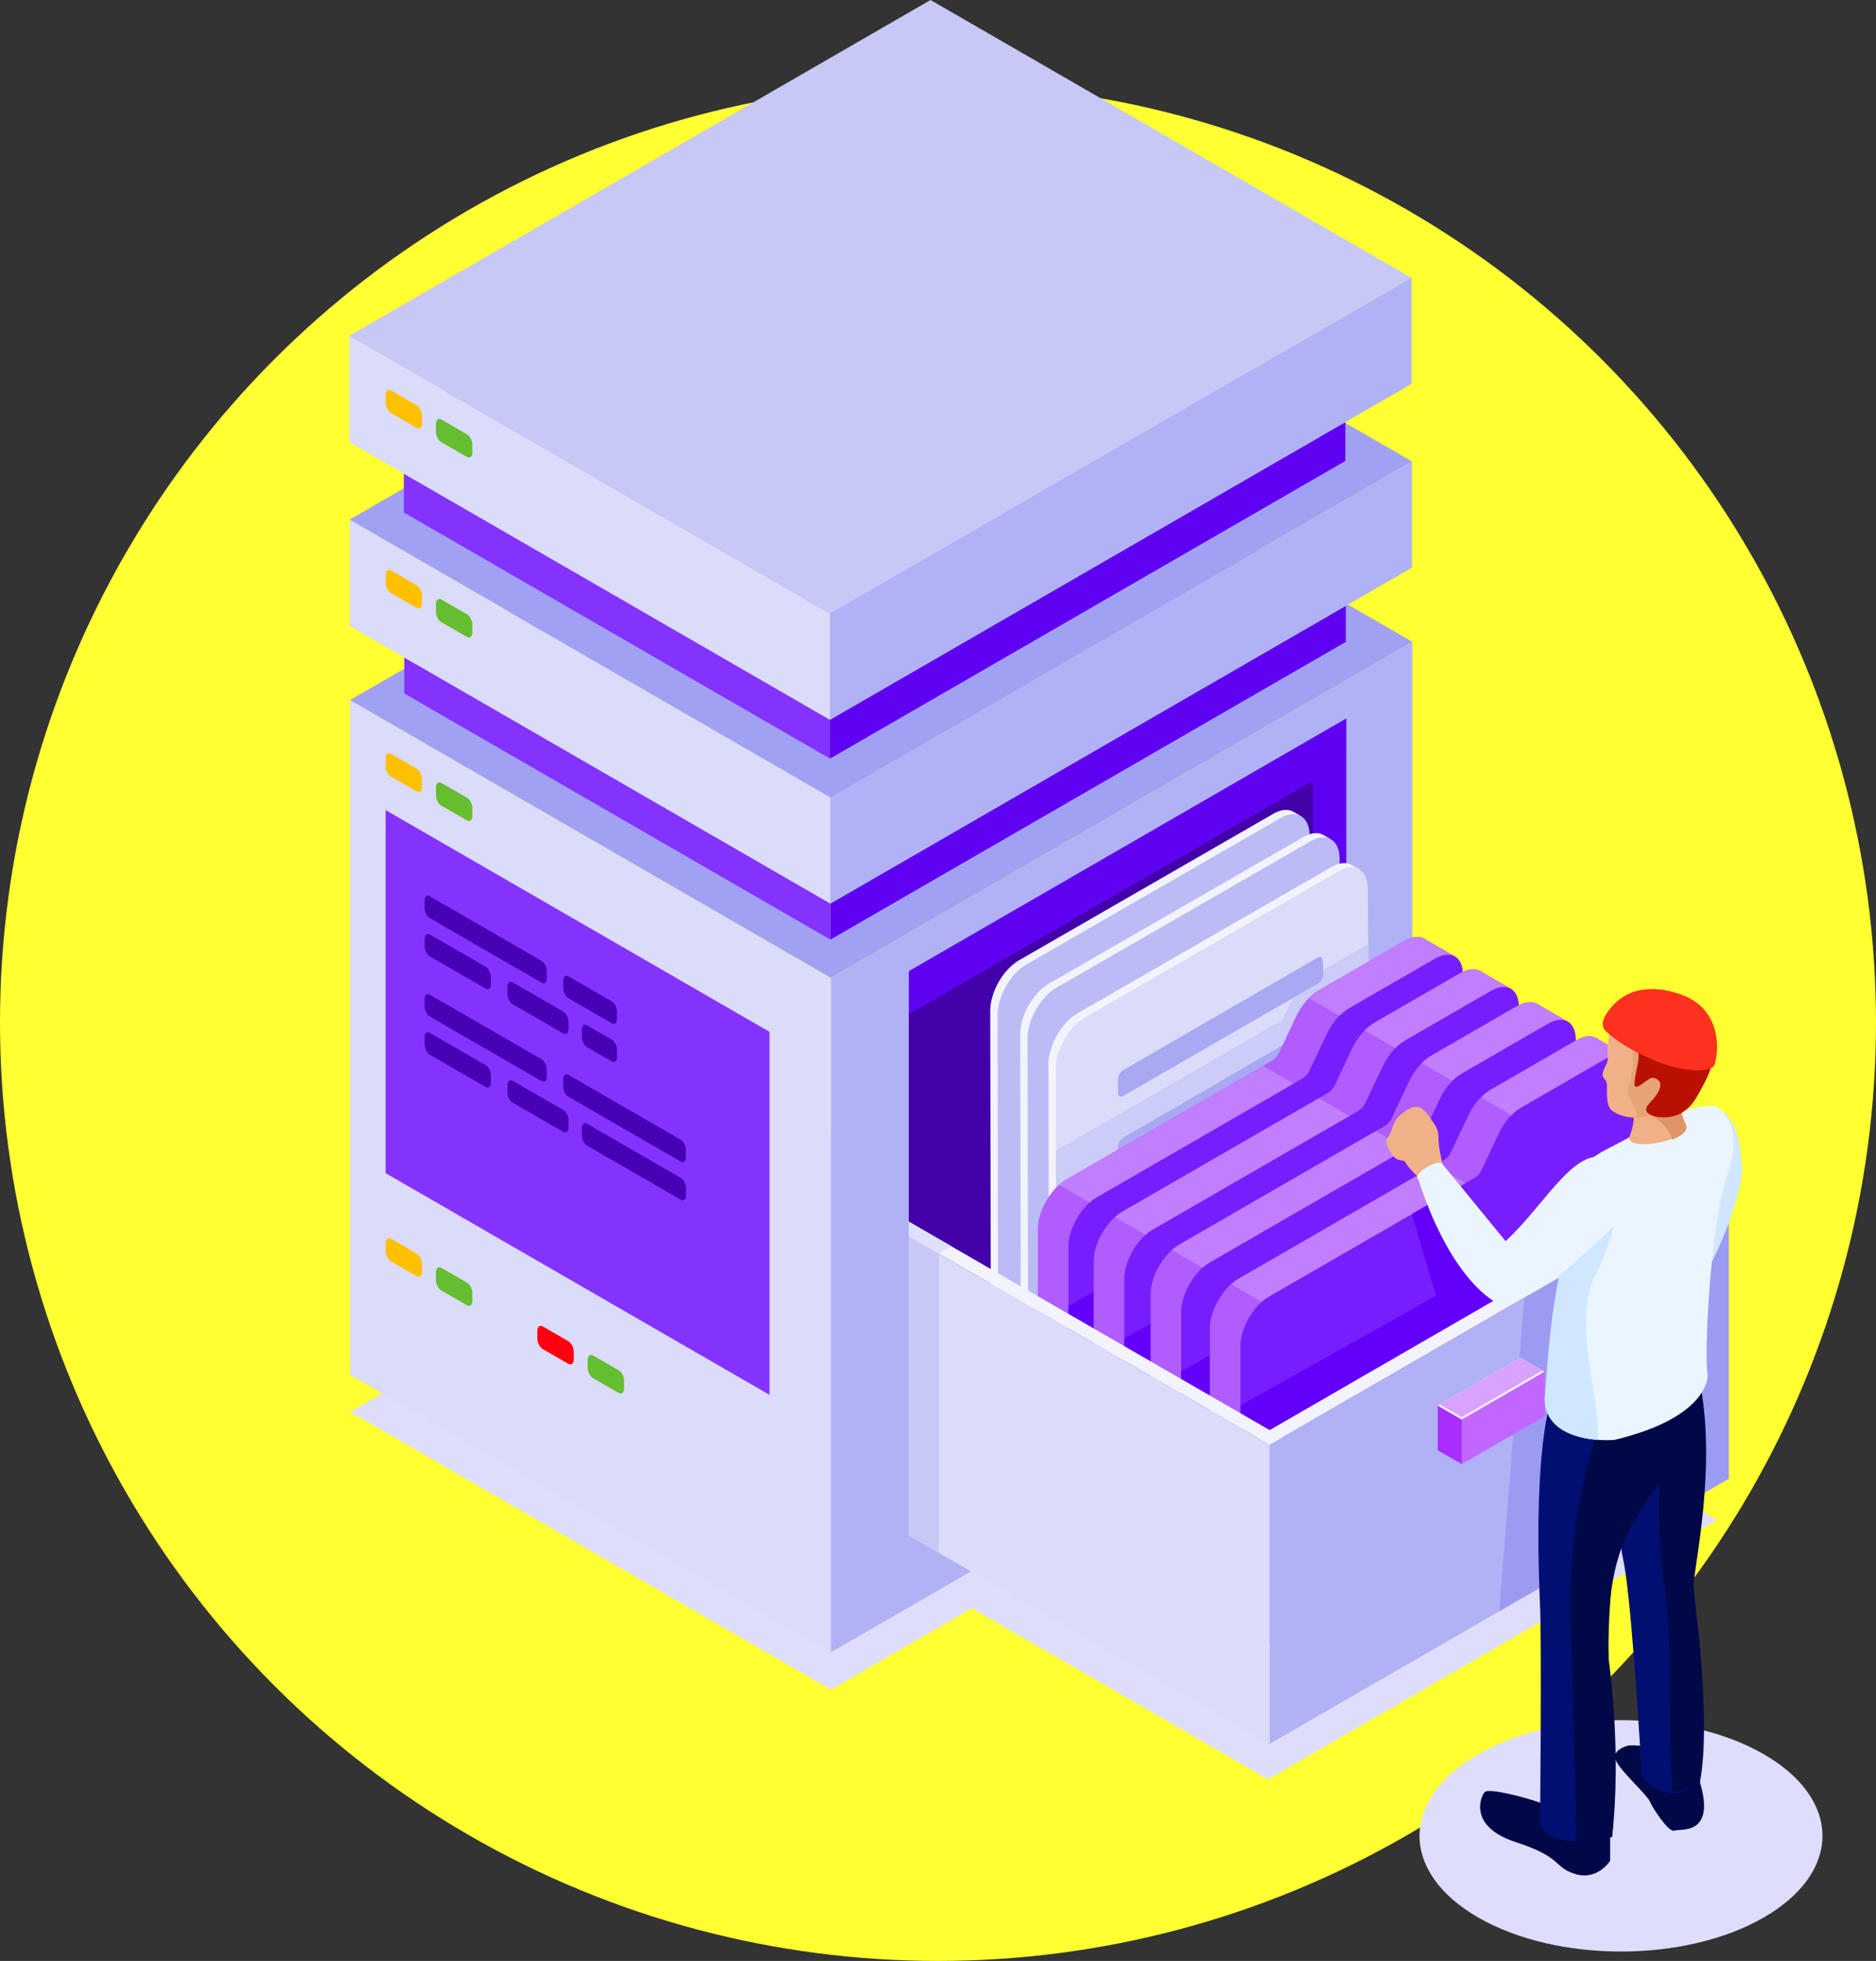 <svg xmlns="http://www.w3.org/2000/svg" id="Capa_1" data-name="Capa 1" viewBox="0 0 462.12 482.81"><rect x="0" y="0" width="462.12" height="482.81" fill="#333333" stroke="none"/><defs><style>      .cls-1 {        fill: #ffff31;      }      .cls-1, .cls-2, .cls-3, .cls-4, .cls-5, .cls-6, .cls-7, .cls-8, .cls-9, .cls-10, .cls-11, .cls-12, .cls-13, .cls-14, .cls-15, .cls-16, .cls-17, .cls-18, .cls-19, .cls-20, .cls-21, .cls-22, .cls-23, .cls-24, .cls-25, .cls-26, .cls-27, .cls-28, .cls-29, .cls-30, .cls-31, .cls-32, .cls-33, .cls-34, .cls-35, .cls-36, .cls-37, .cls-38, .cls-39, .cls-40 {        stroke-width: 0px;      }      .cls-2 {        fill: #a8a8f3;      }      .cls-3 {        fill: #5473d7;      }      .cls-4 {        fill: #bbbbf6;      }      .cls-5 {        fill: #ebf5ff;      }      .cls-6 {        fill: #d9a2ff;      }      .cls-7 {        fill: #ffc000;      }      .cls-8 {        fill: #f3f3fd;      }      .cls-9 {        fill: #dbdbfa;      }      .cls-10 {        fill: #c17eff;      }      .cls-11 {        fill: #dedefc;      }      .cls-12 {        fill: #feebff;      }      .cls-13 {        fill: #771eff;      }      .cls-14 {        fill: #b1b1f5;      }      .cls-15 {        fill: #cfe7ff;      }      .cls-16 {        fill: #fd311f;      }      .cls-17 {        fill: #ccccf8;      }      .cls-18 {        fill: #8433ff;      }      .cls-19 {        fill: #c167ff;      }      .cls-20 {        fill: #efb185;      }      .cls-21 {        fill: #000f71;      }      .cls-22 {        fill: #a0a0f1;      }      .cls-23 {        fill: #4301a9;      }      .cls-24 {        fill: #9b9bf2;      }      .cls-25 {        fill: #e0e0fa;      }      .cls-26 {        fill: #b98eff;      }      .cls-27 {        fill: #ff0010;      }      .cls-28 {        fill: #aa2eff;      }      .cls-29 {        fill: #000847;      }      .cls-30 {        fill: #b15cff;      }      .cls-31 {        fill: #5f02f1;      }      .cls-32 {        fill: #a1a1f3;      }      .cls-33 {        fill: #8585ee;      }      .cls-34 {        fill: #4702b5;      }      .cls-35 {        fill: #b81102;      }      .cls-36 {        fill: #65bd30;      }      .cls-37 {        fill: #6300fa;      }      .cls-38 {        fill: #c8c8f7;      }      .cls-39 {        fill: #dd9569;      }      .cls-40 {        fill: #e6a376;      }    </style></defs><circle class="cls-1" cx="231.06" cy="251.75" r="231.06"></circle><g><path class="cls-11" d="M434.4,431.87c-19.37-11.12-50.83-11.12-70.2,0-19.37,11.12-19.37,29.17,0,40.28,19.37,11.12,50.83,11.12,70.2,0,19.37-11.12,19.37-29.17,0-40.28Z"></path><g><polygon class="cls-11" points="229.45 264.93 86.22 347.62 204.69 416.02 347.92 333.33 229.45 264.93"></polygon><polygon class="cls-11" points="231.57 263.7 120.93 327.58 312.34 438.09 422.99 374.21 231.57 263.7"></polygon><polygon class="cls-14" points="347.92 158.03 204.69 240.72 204.69 406.81 347.92 324.12 347.92 158.03"></polygon><polygon class="cls-9" points="204.65 240.75 86.22 172.37 86.22 338.46 204.65 406.84 204.65 240.75"></polygon><polygon class="cls-18" points="94.99 199.46 189.55 254.05 189.55 343.43 94.99 288.84 94.99 199.46"></polygon><path class="cls-34" d="M134.7,239.06c0-.96-.58-2.08-1.31-2.5l-27.48-15.86c-.72-.42-1.31.02-1.32.99v1.88c-.01.96.57,2.08,1.3,2.5l27.48,15.86c.73.42,1.32-.03,1.32-.99v-1.88Z"></path><path class="cls-34" d="M134.7,263.29c0-.96-.58-2.08-1.31-2.5l-27.48-15.86c-.72-.42-1.31.02-1.32.99v1.88c-.01.96.57,2.08,1.3,2.5l27.48,15.86c.73.42,1.32-.02,1.32-.99v-1.88Z"></path><path class="cls-34" d="M120.93,240.51c0-.96-.58-2.08-1.31-2.5l-13.7-7.9c-.72-.42-1.31.02-1.32.99v1.89c-.01.96.57,2.08,1.3,2.5l13.7,7.91c.73.42,1.32-.02,1.32-.99v-1.88Z"></path><path class="cls-34" d="M120.93,264.74c0-.96-.58-2.08-1.31-2.5l-13.7-7.91c-.72-.42-1.31.03-1.32.99v1.88c-.01.96.57,2.08,1.3,2.5l13.7,7.91c.73.42,1.32-.03,1.32-.99v-1.88Z"></path><path class="cls-34" d="M151.98,249.05c0-.96-.58-2.08-1.3-2.5l-10.61-6.13c-.72-.42-1.32.03-1.32.99v1.88c-.01.96.57,2.08,1.3,2.5l10.61,6.13c.72.42,1.32-.02,1.32-.99v-1.88Z"></path><path class="cls-34" d="M168.97,283.09c0-.96-.58-2.09-1.31-2.5l-27.61-15.93c-.72-.42-1.32.02-1.32.99v1.89c-.01.96.57,2.08,1.3,2.5l27.61,15.93c.72.42,1.32-.02,1.32-.99v-1.88h0Z"></path><path class="cls-34" d="M151.98,258.45c0-.96-.58-2.08-1.3-2.5l-6.03-3.48c-.72-.42-1.32.02-1.32.99v1.88c-.01.96.57,2.08,1.3,2.5l6.03,3.48c.72.42,1.32-.03,1.32-.99v-1.88Z"></path><path class="cls-34" d="M168.97,292.49c0-.96-.58-2.08-1.31-2.5l-23.02-13.29c-.72-.42-1.32.03-1.32.99v1.88c-.01.96.57,2.08,1.3,2.5l23.02,13.29c.72.42,1.32-.02,1.32-.99v-1.89h0Z"></path><path class="cls-34" d="M140.04,251.56c0-.96-.58-2.08-1.3-2.5l-12.41-7.16c-.72-.42-1.32.02-1.32.99v1.88c-.01.96.57,2.08,1.3,2.5l12.41,7.16c.72.42,1.31-.02,1.32-.99v-1.88Z"></path><path class="cls-34" d="M140.04,275.79c0-.96-.58-2.08-1.3-2.5l-12.41-7.16c-.72-.42-1.32.02-1.32.99v1.88c-.01.96.57,2.08,1.3,2.5l12.41,7.16c.72.42,1.31-.02,1.32-.99v-1.88Z"></path><polygon class="cls-32" points="229.49 89.65 86.22 172.37 204.65 240.74 347.92 158.03 229.49 89.65"></polygon><polygon class="cls-31" points="331.52 149.16 204.57 222.46 204.57 231.33 331.52 158.04 331.52 149.16"></polygon><polygon class="cls-18" points="204.55 222.47 99.58 161.87 99.58 170.74 204.55 231.34 204.55 222.47"></polygon><polygon class="cls-14" points="347.8 113.6 204.57 196.3 204.57 222.46 347.8 139.77 347.8 113.6"></polygon><polygon class="cls-9" points="204.55 196.31 86.12 127.93 86.12 154.1 204.55 222.47 204.55 196.31"></polygon><polygon class="cls-32" points="229.37 45.23 86.12 127.93 204.55 196.31 347.8 113.6 229.37 45.23"></polygon><polygon class="cls-31" points="331.4 103.93 204.45 177.22 204.45 186.78 331.4 113.49 331.4 103.93"></polygon><polygon class="cls-18" points="204.45 177.22 99.48 116.62 99.48 126.18 204.45 186.78 204.45 177.22"></polygon><polygon class="cls-26" points="204.25 42.23 99.47 102.73 204.43 163.34 309.22 102.84 204.25 42.23"></polygon><polygon class="cls-14" points="347.68 68.36 204.45 151.06 204.45 177.22 347.68 94.53 347.68 68.36"></polygon><polygon class="cls-9" points="204.45 151.06 86.02 82.68 86.02 108.85 204.45 177.22 204.45 151.06"></polygon><path class="cls-7" d="M103.96,102.35c0-1-.6-2.16-1.35-2.59l-6.25-3.6c-.75-.43-1.36.03-1.37,1.02v1.95c-.01,1,.59,2.16,1.34,2.59l6.25,3.6c.75.43,1.36-.03,1.37-1.02v-1.95Z"></path><path class="cls-7" d="M103.96,146.66c0-1-.6-2.16-1.35-2.59l-6.25-3.6c-.75-.43-1.36.03-1.37,1.02v1.95c-.01,1,.59,2.16,1.34,2.59l6.25,3.6c.75.43,1.36-.03,1.37-1.02v-1.95Z"></path><path class="cls-7" d="M103.96,191.84c0-1-.6-2.16-1.35-2.59l-6.25-3.6c-.75-.43-1.36.03-1.37,1.02v1.95c-.02,1,.59,2.16,1.34,2.59l6.25,3.6c.75.43,1.36-.02,1.37-1.02v-1.95Z"></path><path class="cls-7" d="M103.96,311.22c0-1-.6-2.16-1.35-2.59l-6.25-3.6c-.75-.43-1.36.03-1.37,1.02v1.95c-.02,1,.59,2.16,1.34,2.59l6.25,3.6c.75.43,1.36-.03,1.37-1.02v-1.95Z"></path><path class="cls-27" d="M141.34,332.8c0-1-.6-2.16-1.35-2.59l-6.25-3.6c-.75-.43-1.36.03-1.37,1.02v1.95c-.01,1,.59,2.16,1.34,2.59l6.25,3.6c.75.43,1.36-.02,1.37-1.02v-1.95Z"></path><path class="cls-36" d="M116.36,109.51c0-1-.6-2.16-1.35-2.59l-6.25-3.6c-.75-.43-1.36.03-1.37,1.02v1.95c-.01,1,.59,2.16,1.34,2.59l6.25,3.6c.75.43,1.36-.02,1.37-1.02v-1.95Z"></path><path class="cls-36" d="M116.36,153.82c0-1-.6-2.16-1.35-2.59l-6.25-3.6c-.75-.43-1.36.03-1.37,1.02v1.95c-.01,1,.59,2.16,1.34,2.59l6.25,3.6c.75.43,1.36-.02,1.37-1.02v-1.95Z"></path><path class="cls-36" d="M116.36,198.99c0-1-.6-2.16-1.35-2.59l-6.25-3.6c-.75-.43-1.36.03-1.37,1.02v1.95c-.02,1,.59,2.16,1.34,2.59l6.25,3.6c.75.43,1.36-.03,1.37-1.02v-1.95h0Z"></path><path class="cls-36" d="M116.36,318.37c0-1-.6-2.16-1.35-2.59l-6.25-3.6c-.75-.43-1.36.03-1.37,1.02v1.95c-.02,1,.59,2.16,1.34,2.59l6.25,3.6c.75.43,1.36-.03,1.37-1.02v-1.95h0Z"></path><path class="cls-36" d="M153.74,339.96c0-1-.6-2.16-1.35-2.59l-6.25-3.6c-.75-.43-1.36.03-1.37,1.02v1.95c-.01,1,.59,2.16,1.34,2.59l6.25,3.6c.75.43,1.36-.03,1.37-1.02v-1.95h0Z"></path><polygon class="cls-38" points="229.22 0 85.99 82.69 204.45 151.08 347.68 68.39 229.22 0"></polygon></g><g><polygon class="cls-31" points="331.65 176.88 223.88 239.1 223.85 378.04 331.62 315.81 331.65 176.88"></polygon><polygon class="cls-23" points="323.42 192.24 223.88 249.71 223.85 378.04 323.4 320.57 323.42 192.24"></polygon><polygon class="cls-3" points="422.7 292.24 333.81 240.91 333.81 314.57 422.7 365.89 422.7 292.24"></polygon><polygon class="cls-8" points="425.83 290.43 336.94 239.11 333.81 240.92 422.7 292.24 425.83 290.43"></polygon><g><path class="cls-8" d="M246.27,359.78c-1.32-.76-2.14-2.42-2.14-4.77l-.21-106.09c0-4.63,3.18-10.22,7.09-12.48l62.68-36.09c1.98-1.14,3.76-1.22,5.05-.41l1.6.92-1.45.83c.15.59.23,1.26.23,1.99,0,0-3.7,54.76-6.26,118.87l-63.3,35.79c-.51.29-1.01.52-1.49.67v1.79l-1.81-1.04h0Z"></path><path class="cls-4" d="M252.82,237.48c-3.91,2.26-7.09,7.85-7.09,12.48l.21,106.09c0,4.63,3.18,6.56,7.09,4.3l63.3-35.79c3.91-2.26,7.09-7.85,7.09-12.48l-.83-106.39c0-4.63-3.18-6.55-7.09-4.3l-62.68,36.09Z"></path><path class="cls-33" d="M262.3,267.04c-.69.4-1.26,1.39-1.26,2.21v3.33c0,.82.56,1.16,1.26.76l48.03-27.69c.7-.4,1.26-1.39,1.26-2.21l-.11-3.39c0-.82-.56-1.16-1.26-.76l-47.92,27.74h0Z"></path><path class="cls-33" d="M262.3,284.67c-.69.4-1.26,1.39-1.26,2.22v3.33c0,.82.56,1.16,1.26.76l48.03-27.69c.7-.4,1.26-1.39,1.26-2.22l-.11-3.39c0-.82-.56-1.16-1.26-.76l-47.92,27.74h0Z"></path><path class="cls-33" d="M262.3,250.44c-.69.4-1.26,1.39-1.26,2.21v3.33c0,.82.56,1.16,1.26.76l48.03-27.69c.7-.4,1.26-1.39,1.26-2.21l-.11-3.39c0-.82-.56-1.16-1.26-.76l-47.92,27.75h0Z"></path><path class="cls-33" d="M262.3,302.42c-.69.4-1.26,1.39-1.26,2.21v3.33c0,.82.56,1.16,1.26.76l48.03-27.69c.7-.4,1.26-1.39,1.26-2.22l-.11-3.39c0-.82-.56-1.16-1.26-.76l-47.92,27.74h0Z"></path><path class="cls-33" d="M262.3,320.32c-.69.4-1.26,1.39-1.26,2.22v3.33c0,.82.56,1.16,1.26.76l48.03-27.69c.7-.4,1.26-1.39,1.26-2.22l-.11-3.39c0-.82-.56-1.16-1.26-.76l-47.92,27.74h0Z"></path><path class="cls-33" d="M262.3,336.32c-.69.4-1.26,1.39-1.26,2.22v3.33c0,.82.56,1.16,1.26.76l48.03-27.69c.7-.4,1.26-1.39,1.26-2.21l-.11-3.39c0-.82-.56-1.16-1.26-.76l-47.92,27.74h0Z"></path></g><g><path class="cls-8" d="M253.66,365.5c-1.32-.76-2.14-2.42-2.14-4.77l-.21-106.09c0-4.63,3.18-10.22,7.09-12.48l62.68-36.09c1.98-1.14,3.77-1.22,5.05-.41l1.6.92-1.45.84c.15.59.23,1.26.23,1.99,0,0-3.7,54.76-6.26,118.87l-63.3,35.79c-.51.29-1.01.52-1.49.67v1.79l-1.81-1.04h0Z"></path><path class="cls-4" d="M260.21,243.2c-3.91,2.26-7.09,7.85-7.09,12.48l.21,106.09c0,4.63,3.18,6.56,7.09,4.3l63.3-35.79c3.91-2.26,7.09-7.85,7.09-12.48l-.83-106.39c0-4.63-3.18-6.55-7.09-4.3l-62.68,36.09h0Z"></path><path class="cls-22" d="M269.69,272.76c-.69.4-1.26,1.39-1.26,2.22v3.33c0,.82.56,1.16,1.26.76l48.03-27.69c.69-.4,1.26-1.39,1.26-2.22l-.11-3.39c0-.82-.56-1.16-1.26-.76l-47.92,27.74h0Z"></path><path class="cls-22" d="M269.69,290.39c-.69.4-1.26,1.39-1.26,2.21v3.33c0,.82.56,1.16,1.26.76l48.03-27.69c.69-.4,1.26-1.39,1.26-2.22l-.11-3.39c0-.82-.56-1.16-1.26-.76l-47.92,27.74Z"></path><path class="cls-22" d="M269.69,256.16c-.69.4-1.26,1.39-1.26,2.22v3.33c0,.82.56,1.16,1.26.76l48.03-27.69c.69-.4,1.26-1.39,1.26-2.22l-.11-3.39c0-.82-.56-1.16-1.26-.76l-47.92,27.74Z"></path><path class="cls-22" d="M269.69,308.14c-.69.4-1.26,1.39-1.26,2.22v3.33c0,.82.56,1.16,1.26.76l48.03-27.69c.69-.4,1.26-1.39,1.26-2.22l-.11-3.39c0-.82-.56-1.16-1.26-.76l-47.92,27.74Z"></path><path class="cls-22" d="M269.69,326.04c-.69.4-1.26,1.39-1.26,2.22v3.33c0,.82.56,1.16,1.26.76l48.03-27.69c.69-.4,1.26-1.39,1.26-2.21l-.11-3.39c0-.82-.56-1.16-1.26-.76l-47.92,27.74Z"></path><path class="cls-22" d="M269.69,342.04c-.69.4-1.26,1.39-1.26,2.21v3.33c0,.82.56,1.16,1.26.76l48.03-27.69c.69-.4,1.26-1.39,1.26-2.21l-.11-3.39c0-.82-.56-1.16-1.26-.76l-47.92,27.74Z"></path></g><g><path class="cls-8" d="M260.62,372.87c-1.32-.76-2.14-2.41-2.14-4.77l-.21-106.09c0-4.63,3.18-10.22,7.09-12.48l62.68-36.09c1.98-1.14,3.77-1.21,5.05-.41l1.6.92-1.45.84c.15.59.23,1.26.23,1.99,0,0-3.7,54.76-6.26,118.87l-63.3,35.79c-.51.3-1.01.52-1.49.67v1.79l-1.81-1.04h0s0,0,0,0Z"></path><path class="cls-9" d="M267.17,250.57c-3.91,2.26-7.09,7.85-7.09,12.48l.21,106.09c0,4.63,3.18,6.55,7.09,4.29l63.3-35.79c3.91-2.26,7.09-7.85,7.09-12.48l-.83-106.39c0-4.63-3.18-6.55-7.09-4.3l-62.68,36.09h0Z"></path><path class="cls-17" d="M336.94,232.47l-16.49,9.5-4.6,9.2-55.75,32.12.19,85.84c0,4.64,3.18,6.57,7.09,4.31l63.3-35.79c3.91-2.26,7.09-7.86,7.09-12.5l-.83-92.68Z"></path><path class="cls-2" d="M276.66,280.13c-.69.4-1.26,1.39-1.26,2.22v3.33c0,.82.56,1.16,1.26.76l48.03-27.69c.69-.4,1.26-1.39,1.26-2.22l-.11-3.39c0-.82-.56-1.16-1.26-.76l-47.92,27.74Z"></path><path class="cls-2" d="M276.66,297.75c-.69.4-1.26,1.39-1.26,2.22v3.33c0,.82.56,1.16,1.26.76l48.03-27.69c.69-.4,1.26-1.39,1.26-2.22l-.11-3.39c0-.82-.56-1.16-1.26-.76l-47.92,27.74Z"></path><path class="cls-2" d="M276.66,263.52c-.69.4-1.26,1.39-1.26,2.22v3.33c0,.82.56,1.16,1.26.76l48.03-27.69c.69-.4,1.26-1.39,1.26-2.22l-.11-3.39c0-.82-.56-1.16-1.26-.76l-47.92,27.74Z"></path><path class="cls-2" d="M276.66,315.51c-.69.4-1.26,1.39-1.26,2.22v3.33c0,.82.56,1.16,1.26.76l48.03-27.69c.69-.4,1.26-1.39,1.26-2.22l-.11-3.39c0-.82-.56-1.16-1.26-.76l-47.92,27.74h0Z"></path><path class="cls-2" d="M276.66,333.41c-.69.4-1.26,1.39-1.26,2.21v3.33c0,.82.56,1.16,1.26.76l48.03-27.69c.69-.4,1.26-1.39,1.26-2.21l-.11-3.39c0-.82-.56-1.16-1.26-.76l-47.92,27.74Z"></path><path class="cls-2" d="M276.66,349.41c-.69.4-1.26,1.39-1.26,2.21v3.33c0,.82.56,1.16,1.26.76l48.03-27.69c.69-.4,1.26-1.39,1.26-2.22l-.11-3.39c0-.82-.56-1.16-1.26-.76l-47.92,27.74Z"></path></g><g><path class="cls-30" d="M351.11,231.28c-1.26-.89-3.1-.83-5.2.39l-21.06,12.16c-2.08,1.2-4.16,3.47-5.55,6.41l-4.17,8.82c-.46,1.07-1.16,1.74-1.85,2.14l-50.69,29.26c-3.7,2.14-6.94,7.75-6.94,12.02v69.48c0,2.11.65,3.61,1.73,4.39h0c.17.12.35.23.54.31l7,4.04v-6.08l80.99-46.76c3.94-2.27,6.94-7.48,6.94-12.03v-77.47l5.27-3.04-7.02-4.05h0s0,0,0,0Z"></path><path class="cls-13" d="M270.12,294.81l50.69-29.26c.69-.4,1.39-1.07,1.85-2.14l4.17-8.82c1.39-2.94,3.47-5.21,5.55-6.41l21.06-12.16c3.94-2.27,6.94-.54,6.94,4.01v80.17c0,4.54-3.01,9.75-6.94,12.02l-83.32,48.1c-3.93,2.27-6.94.53-6.94-4.01v-69.48c0-4.27,3.24-9.89,6.94-12.02h0Z"></path><path class="cls-10" d="M270.12,294.81c-.6.35-1.17.77-1.69,1.24l-.02.02-7.54-4.35c.55-.49,1.13-.92,1.71-1.26l48.53-28.02,7.54,4.35-48.53,28.02ZM329.94,250.09l-7.54-4.35c.78-.79,1.61-1.43,2.44-1.91l21.06-12.16c2.1-1.21,3.94-1.28,5.2-.39l7.02,4.05h0c-1.22-.56-2.85-.37-4.68.69l-21.06,12.16c-.83.48-1.65,1.12-2.44,1.91Z"></path><path class="cls-37" d="M263.18,321.58l97.21-54.48v53.09c0,4.54-3.01,9.75-6.94,12.03l-83.32,48.1c-3.94,2.27-6.94.53-6.94-4.01v-54.73h0Z"></path></g><g><path class="cls-30" d="M364.87,239.22c-1.26-.89-3.09-.83-5.2.39l-21.06,12.16c-2.08,1.2-4.17,3.47-5.55,6.41l-4.17,8.82c-.46,1.07-1.16,1.74-1.85,2.14l-50.69,29.26c-3.7,2.14-6.94,7.75-6.94,12.03v69.48c0,2.11.65,3.61,1.73,4.39h0c.17.12.35.22.54.31l7,4.04v-6.08l80.99-46.76c3.93-2.27,6.94-7.48,6.94-12.02v-77.48l5.27-3.05-7.02-4.05h0Z"></path><path class="cls-13" d="M283.89,302.76l50.69-29.26c.69-.4,1.39-1.07,1.85-2.14l4.17-8.82c1.39-2.94,3.47-5.21,5.55-6.41l21.06-12.16c3.94-2.27,6.94-.53,6.94,4.01v80.17c0,4.54-3.01,9.75-6.94,12.03l-83.32,48.1c-3.93,2.27-6.94.53-6.94-4.01v-69.48c0-4.28,3.24-9.89,6.94-12.03h0Z"></path><path class="cls-10" d="M283.89,302.76c-.61.35-1.17.77-1.69,1.24l-.02.02-7.54-4.35c.55-.49,1.13-.92,1.71-1.26l48.54-28.02,7.54,4.35-48.54,28.02ZM343.71,258.04l-7.54-4.35c.78-.79,1.61-1.44,2.44-1.91l21.06-12.16c2.1-1.21,3.94-1.28,5.2-.39l7.02,4.05h0c-1.22-.56-2.85-.37-4.68.69l-21.06,12.16c-.83.48-1.65,1.12-2.44,1.91Z"></path><path class="cls-37" d="M276.95,329.54l97.21-54.48v53.09c0,4.54-3.01,9.76-6.94,12.03l-83.32,48.1c-3.93,2.27-6.94.53-6.94-4.01v-54.73h0Z"></path></g><g><path class="cls-30" d="M378.9,247.32c-1.26-.89-3.09-.82-5.2.39l-21.06,12.16c-2.08,1.2-4.17,3.47-5.55,6.41l-4.17,8.82c-.46,1.07-1.16,1.74-1.85,2.14l-50.69,29.26c-3.7,2.14-6.94,7.75-6.94,12.03v69.48c0,2.11.65,3.61,1.73,4.39h0c.17.12.35.23.54.31l7,4.04v-6.08l80.99-46.76c3.93-2.27,6.94-7.48,6.94-12.03v-77.48l5.27-3.04-7.02-4.05h0Z"></path><path class="cls-13" d="M297.92,310.86l50.69-29.26c.69-.4,1.39-1.07,1.85-2.14l4.17-8.82c1.39-2.94,3.47-5.21,5.55-6.41l21.06-12.16c3.94-2.27,6.94-.54,6.94,4.01v80.17c0,4.54-3.01,9.76-6.94,12.03l-83.32,48.1c-3.93,2.27-6.94.53-6.94-4.01v-69.48c0-4.27,3.24-9.89,6.94-12.02h0Z"></path><path class="cls-10" d="M297.92,310.86c-.61.35-1.17.77-1.69,1.24l-.02.02-7.54-4.35c.55-.49,1.13-.92,1.71-1.26l48.54-28.02,7.54,4.35-48.54,28.02ZM357.74,266.14l-7.54-4.35c.78-.79,1.61-1.44,2.44-1.91l21.06-12.16c2.1-1.21,3.94-1.28,5.2-.39l7.02,4.05h0c-1.22-.56-2.85-.37-4.68.69l-21.06,12.16c-.83.48-1.65,1.12-2.44,1.91Z"></path><path class="cls-37" d="M290.97,337.63l97.21-54.48v53.09c0,4.54-3.01,9.75-6.94,12.02l-83.32,48.11c-3.93,2.27-6.94.53-6.94-4.01v-54.73h0Z"></path></g><g><path class="cls-30" d="M393.48,255.74c-1.26-.89-3.1-.82-5.2.39l-21.06,12.16c-2.08,1.2-4.17,3.47-5.55,6.41l-4.17,8.82c-.46,1.07-1.16,1.74-1.85,2.14l-50.68,29.26c-3.7,2.14-6.94,7.75-6.94,12.02v69.48c0,2.11.65,3.61,1.73,4.39h0c.17.12.35.23.54.31l7,4.04v-6.08l80.99-46.76c3.93-2.27,6.94-7.48,6.94-12.02v-77.48l5.27-3.04-7.02-4.05h0Z"></path><path class="cls-13" d="M312.5,319.28l50.69-29.26c.69-.4,1.39-1.07,1.85-2.14l4.17-8.82c1.39-2.94,3.47-5.21,5.55-6.41l21.06-12.16c3.93-2.27,6.94-.53,6.94,4.01v80.17c0,4.54-3.01,9.75-6.94,12.02l-83.32,48.1c-3.94,2.27-6.94.54-6.94-4.01v-69.48c0-4.28,3.24-9.89,6.94-12.03Z"></path><path class="cls-10" d="M312.5,319.28c-.61.35-1.17.77-1.69,1.24l-.02.02-7.54-4.35c.55-.49,1.12-.92,1.71-1.26l48.53-28.02,7.54,4.35-48.54,28.02ZM372.32,274.56l-7.54-4.35c.78-.79,1.61-1.44,2.44-1.91l21.06-12.16c2.1-1.21,3.94-1.28,5.2-.39l7.02,4.05h0c-1.22-.56-2.85-.37-4.68.69l-21.06,12.16c-.83.48-1.65,1.12-2.44,1.91Z"></path><path class="cls-37" d="M305.56,346.05l97.2-54.48v53.09c0,4.54-3.01,9.76-6.94,12.03l-83.32,48.1c-3.94,2.27-6.94.53-6.94-4.01v-54.73h0Z"></path><path class="cls-37" d="M369.42,371.94l-21.64-73.03,8.54-4.94c.69-.4,29.29,68.61,25.36,70.88l-12.26,7.08Z"></path></g><g><polygon class="cls-14" points="425.83 290.43 312.75 355.72 312.75 429.37 425.83 364.09 425.83 290.43"></polygon><polygon class="cls-24" points="425.83 290.43 375.48 319.51 369.29 396.73 425.83 364.09 425.83 290.43"></polygon><polygon class="cls-9" points="312.75 355.72 223.86 304.4 223.86 378.05 312.75 429.37 312.75 355.72"></polygon><polygon class="cls-38" points="231.26 308.67 223.86 304.4 223.86 378.05 231.26 382.32 231.26 308.67"></polygon><polygon class="cls-8" points="315.88 353.91 223.86 300.79 223.86 304.4 312.75 355.72 315.88 353.91"></polygon><polygon class="cls-25" points="234.39 306.86 223.86 300.79 223.86 304.4 231.26 308.67 234.39 306.86"></polygon><polygon class="cls-8" points="425.83 290.43 422.7 288.63 309.63 353.92 312.75 355.72 425.83 290.43"></polygon></g><g><polygon class="cls-19" points="380.53 337.69 360.07 349.5 360.07 360.49 380.53 348.68 380.53 337.69"></polygon><polygon class="cls-28" points="360.07 349.5 354.17 346.09 354.17 357.09 360.07 360.49 360.07 349.5"></polygon><polygon class="cls-12" points="374.57 334.31 354.17 346.09 360.07 349.5 380.47 337.72 374.57 334.31"></polygon><polygon class="cls-6" points="374.57 334.31 354.69 345.79 360.07 348.9 379.95 337.42 374.57 334.31"></polygon></g></g><g><path class="cls-15" d="M421.4,272.57c-4.8.93-3.85,19.16-5.75,32.47,0,0-20.48,26.6-18.04,26.88,13.14,8.01,32.58-34.53,31.45-45.17-.56-5.21-.57-8.7-4.01-12.52-.65-.72-1.63-1.08-2.52-1.49-.35-.16-.75-.17-1.13-.18Z"></path><path class="cls-29" d="M401.19,429.75s-4.3.99-3.19,3.62c1.1,2.64,7.76,8.55,8.44,10.22.7,1.66,4.64,7.69,6.02,7.14,1.39-.56,10.28,1.39,6.28-11.96-1.95-6.51-11.46-9.3-17.55-9.02Z"></path><path class="cls-29" d="M396.63,458.15s-3.08,4.93-8.57,3.26c-5.49-1.67-2.87-4.01-14.67-7.85-11.82-3.85-8.64-11.31-7.65-12.34.97-1.01,9.08,1.16,11.68,1.98,2.59.82,7.47,2.42,7.47,2.42l11.74,4.01v8.52h0Z"></path><path class="cls-21" d="M418.53,339.07s-1.35,46.54-1.35,50.96,4.54,33.51,1.56,48.73c0,0-6.74,7.13-14.31-1.47,0,0-.84-15.15-1.98-29.62-.8-10.08-1.73-19.83-2.64-23.87-2.19-9.85-1.46-39.98-1.46-39.98l20.17-4.75Z"></path><path class="cls-21" d="M403.5,344.66s-7.67,38.23-7.28,63.52c0,0,2.04,36.93.87,44.13,0,0-16.1,4-17.72-3.59,0,0,.42-43.94,0-53.13-.39-9.18-1.34-34.79,2.29-49.57,3.63-14.78,21.84-1.36,21.84-1.36h0Z"></path><path class="cls-29" d="M397.09,452.3c2.49-21.4-.87-44.13-.87-44.13-1.36-41.67,16.94-34.89,16.22-59.19l-19.46,5.36s-7.16,18.82-6.07,47.05c.85,21.85,1.2,43.33,1.32,51.95,4.45.04,8.86-1.05,8.86-1.05Z"></path><path class="cls-29" d="M418.74,438.77c2.78-21.13-1.56-43.8-1.56-48.23s5.94-29.76,1.35-51.18l-8.64,6.65s-2.74,28.08,0,44.08c2.5,14.56.89,42.89,2.11,51.03,4.78,0,6.75-2.36,6.75-2.36h0Z"></path><path class="cls-5" d="M422.73,272.39s7.39,3.87,2.9,16.48c-4.48,12.61-5.9,46.18-4.97,49.43,0,0,1.05,10.47-22.96,16.22,0,0-18.43,1.64-17.08-11.62,2.85-28.1,6.03-33.41,5.63-38.39-.4-4.99-3.19-14.99,9.38-21.46,12.58-6.47,19.14-11.31,27.09-10.66Z"></path><path class="cls-15" d="M386.26,304.52c.11,1.35-.84,3.47-1.55,6.59-2.51,11.12-3.34,20.85-4.16,33.14-.46,6.91,7.25,9.89,12.83,10.25,1.9-5.74-6.73-29.03-.27-40.89,2.71-4.97,9.99-23.72-1.89-14.66-8.34,6.36-5.32,1.14-4.97,5.56Z"></path><path class="cls-20" d="M414.02,265.95s-.92,6.62,1.27,10.81c1.99,3.81-13.7,6.93-14,3.43-.02-.37,3.08-6.02-.56-12.86-1.9-3.57,13.29-1.38,13.29-1.38Z"></path><path class="cls-39" d="M415.21,276.99c-1.63-3.13-1.54-7.56-1.38-9.65l-11.52,5.43v.03c.42.11,8.08,2.21,9.64,7.78,2.37-.92,3.99-2.21,3.27-3.6h0Z"></path><path class="cls-20" d="M398.35,248.1s-2.7,6.31-2.3,11.81c.12,1.68-.45,2.16-.94,3.38-.98,2.48.48,1.79.72,3.67.14,1.12-.45,5.36,1.34,6.56,2.1,1.41,5.53,2.51,10.65.76,6.19-2.13,12.84-10.46,10.37-18.12-2.5-7.66-10.46-14.07-19.84-8.06h0Z"></path><path class="cls-40" d="M417.75,264.38c-2.33-6.89-8.29-15.22-8.22-15.65.04-.27-1.97-1.58-4.25-2.98-2.17.08-4.49.8-6.92,2.36,0,0-.73,1.68-1.36,4.08,1.43,1.66,4.38,3.58,4.81,4.99.98,3.3.28,8.25-.73,10.43-1.01,2.17,2.86,5.46,2,7.39l-.03.27c1.41-.08,3-.37,4.77-.97,3.97-1.37,8.09-5.26,9.93-9.9h0Z"></path><path class="cls-35" d="M397.8,248.39s-.81,2.85,3.11,5.23c3.08,1.87,2.81,6.85,2.63,7.81-.17.96-1.21,5.35-.83,5.92.73,1.09,3.33-2.23,4.52-1.98,3.04.65,1.8,3.48-1.04,6.41-3.02,3.12,4.73,4.58,8.38,2.02,1.95-1.35,2.66-2.17,5.27-7.11,3.79-7.21,4.15-15.95-4.36-20.79-8.51-4.83-15.07-1.19-17.69,2.49Z"></path><path class="cls-16" d="M407.37,261.03c7.19,3.1,14.47,3.19,15.04.98,1.26-4.84.48-10.7-3.49-14.31-1.06-.96-2.29-1.77-3.6-2.34-2.69-1.18-5.99-1.87-8.96-1.81-4.43.08-8.01,2.16-10.48,5.82-1.06,1.57-1.7,3.26-.16,4.66,2.47,2.26,5.67,4.42,11.65,7Z"></path><path class="cls-20" d="M395.77,286.96c-4.28-2.35-14.42,10.25-24.37,19.3l-16.08-19.63c-.35-1.54-1.02-4.75-.98-6.52.06-2.38-1.42-3.9-1.67-4.3-2.33-3.67-3.86-4.29-7.05-1.83-3.03,2.34-1.89,3.21-4.03,6.6-.52.82.95,3.31,1.76,4.21.86.97,1.95.9,2.59,1.03.98,1.77,2.47,3.02,3.75,4.36,5.01,14.55,16.79,26.65,16.79,26.65v-.02c1.32,1.23,3.38,1.48,3.38,1.48,9.71-1.98,19.09-11.38,25.81-21.18,4.82-7.01.1-10.15.1-10.15h0Z"></path><path class="cls-5" d="M396.99,285.88c-8.23-5.4-16.18,10.65-26.13,19.72l-15.53-18.97c-.35-1.54-7.63,2.06-5.93,3.85,8.75,26.65,20.22,30.77,20.22,30.77,9.71-1.98,18.45-10.26,27.01-18.5,8.52-8.21.36-16.87.36-16.87Z"></path></g></g></svg>